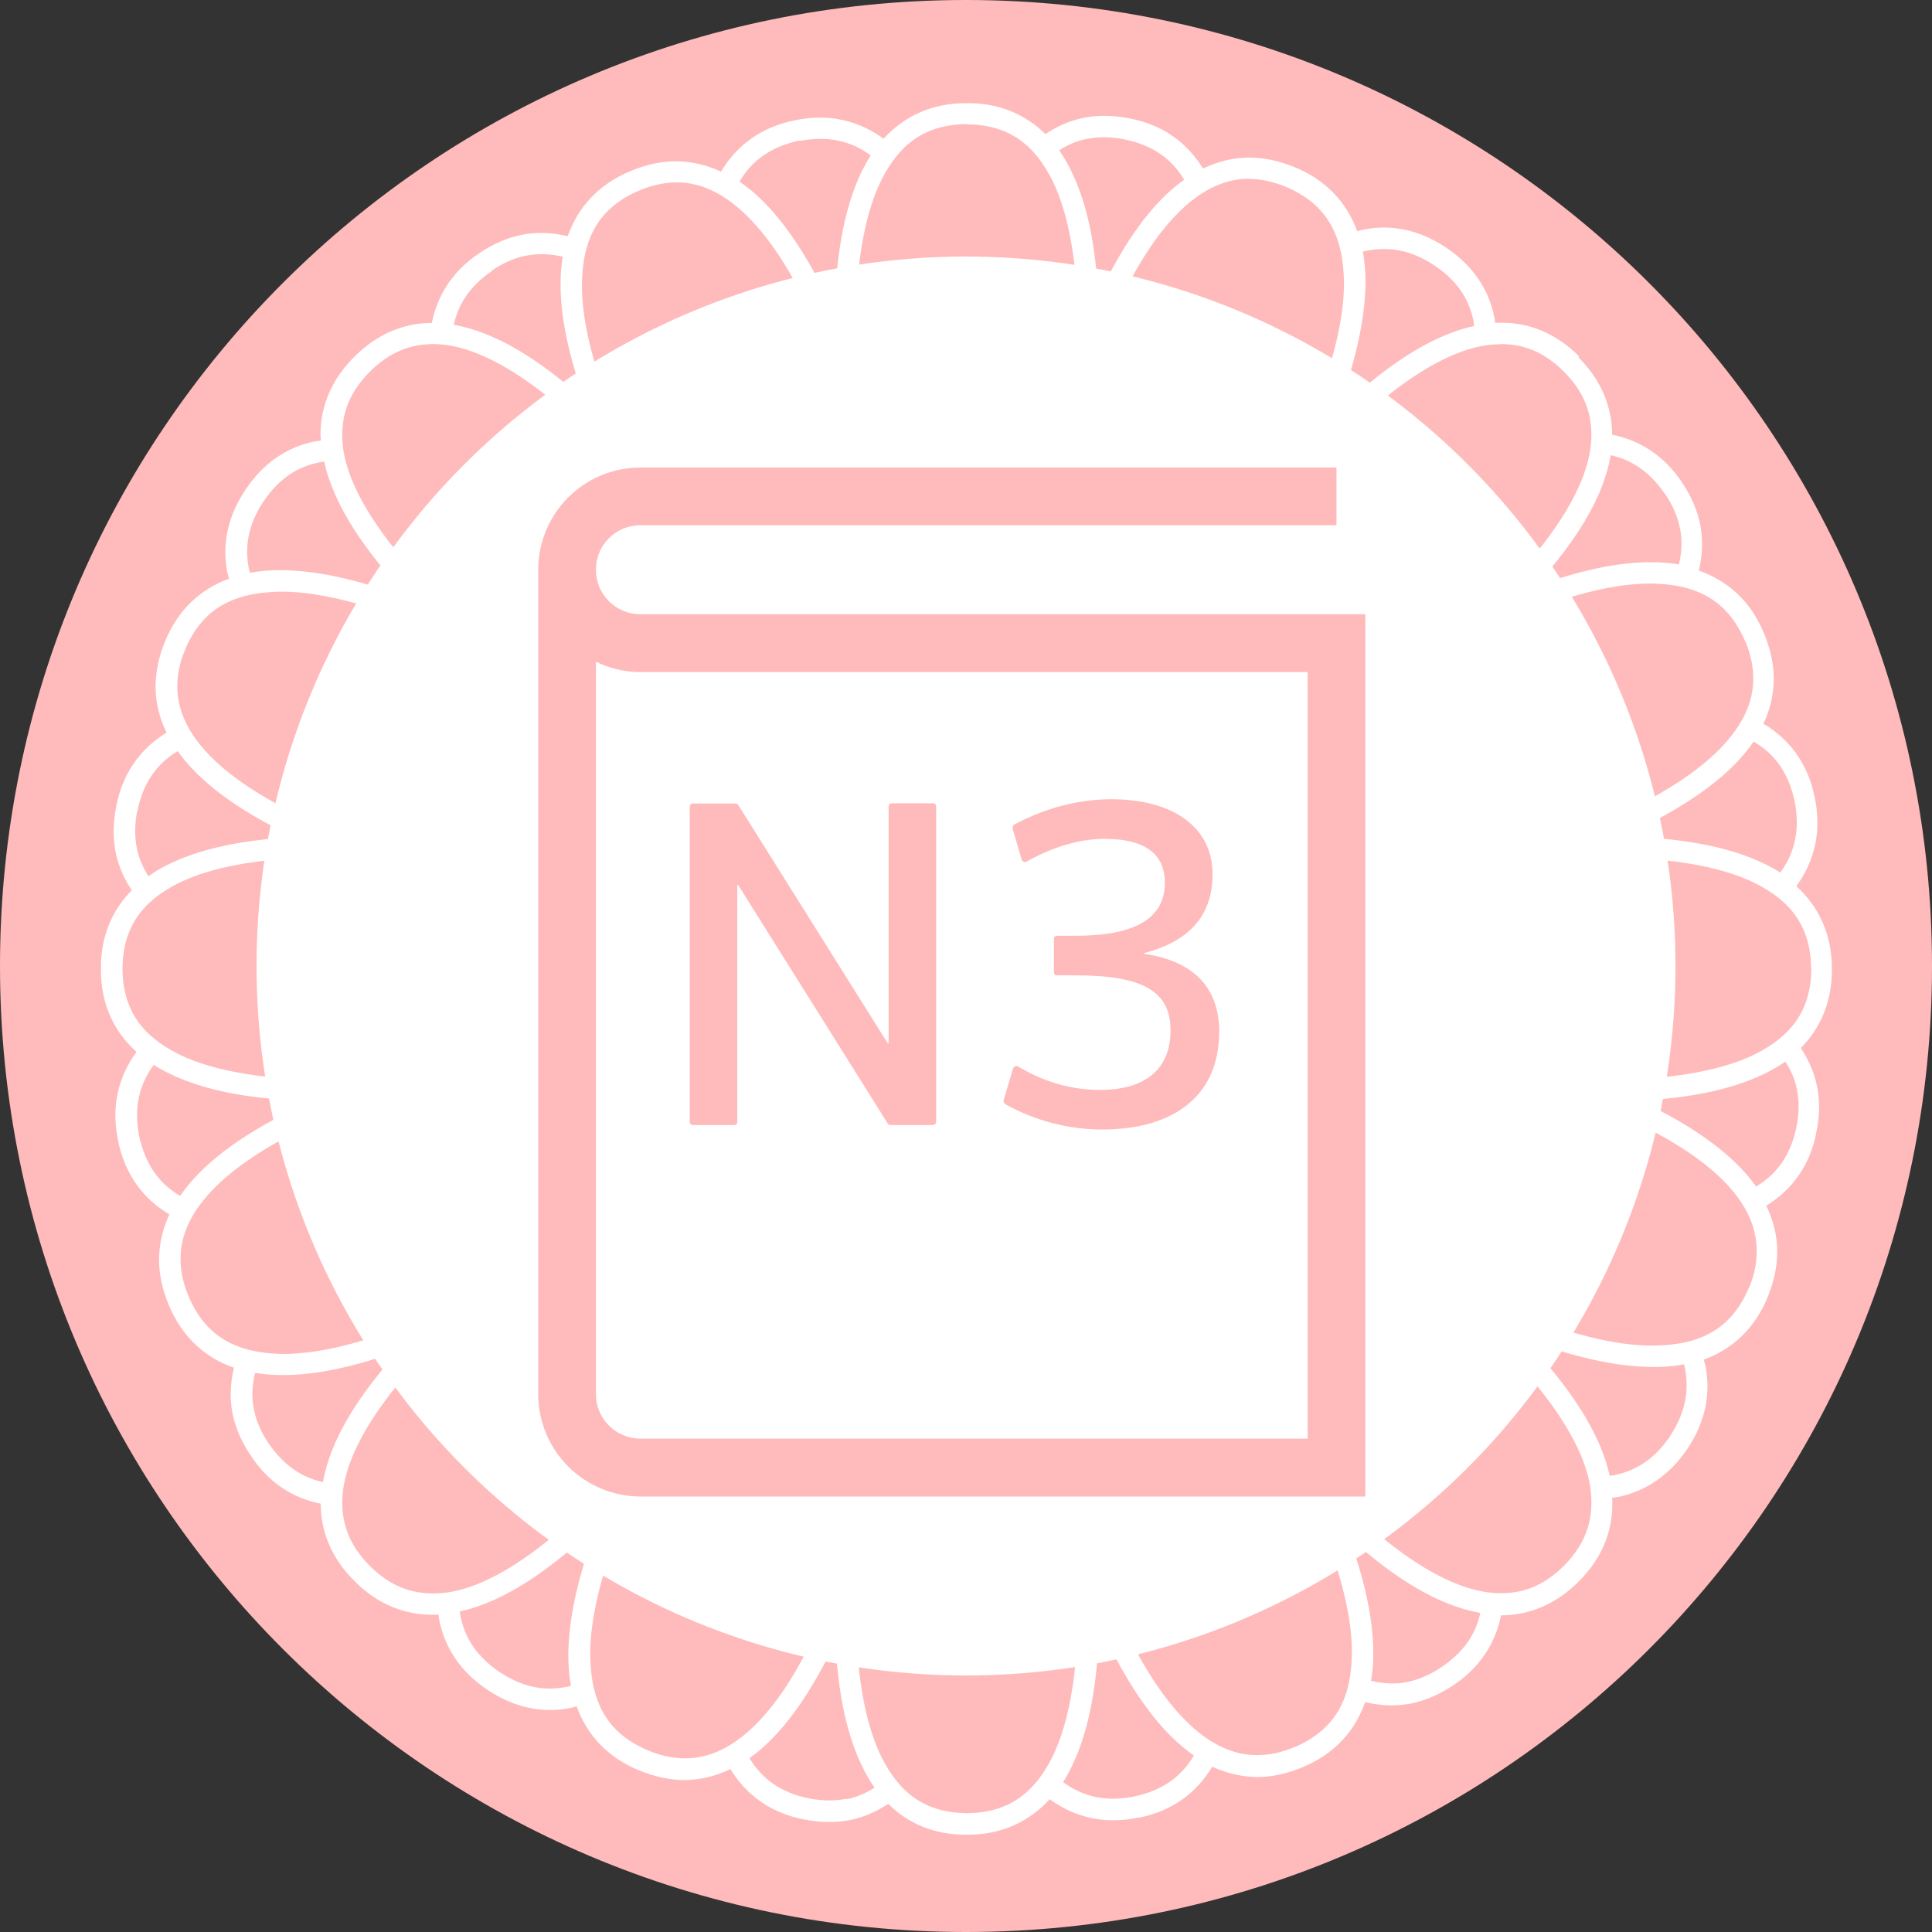 <?xml version="1.0" encoding="UTF-8"?>
<svg id="_圖層_2" data-name="圖層 2" xmlns="http://www.w3.org/2000/svg" viewBox="0 0 95.12 95.12">
  <rect x="0" y="0" width="95.12" height="95.12" fill="#333333" stroke="none"/>
  <defs>
    <style>
      .cls-1 {
        fill: #fbb;
      }

      .cls-1, .cls-2 {
        stroke-width: 0px;
      }

      .cls-2 {
        fill: #fff;
      }
    </style>
  </defs>
  <g id="CON03">
    <g>
      <g>
        <g>
          <path class="cls-1" d="M95.12,47.56c0,26.27-21.29,47.56-47.56,47.56S0,73.83,0,47.56,21.29,0,47.56,0s47.56,21.3,47.56,47.56Z"/>
          <path class="cls-2" d="M77.75,17.55c-1.12-1.13-2.45-1.67-3.84-1.66-.1,0-.2,0-.3.01-.01-.1-.02-.2-.04-.29-.27-1.36-1.06-2.55-2.39-3.43-1.33-.89-2.73-1.15-4.08-.87-.1.02-.19.05-.28.07-.51-1.4-1.53-2.53-3.13-3.17-.75-.3-1.48-.45-2.19-.45-.81,0-1.56.2-2.27.54-.78-1.27-1.99-2.18-3.68-2.48-.79-.15-1.54-.16-2.24-.01-.68.14-1.28.42-1.84.79-.98-.96-2.27-1.54-3.88-1.52-1.72-.01-3.08.65-4.09,1.75-1.2-.88-2.67-1.26-4.35-.91-1.68.33-2.89,1.25-3.65,2.53-.69-.32-1.43-.5-2.21-.51-.73,0-1.48.16-2.24.48-1.6.66-2.6,1.8-3.1,3.21-.74-.18-1.48-.22-2.26-.07-.71.14-1.42.45-2.1.91-1.32.89-2.06,2.08-2.33,3.43-1.38,0-2.69.54-3.81,1.66-1.13,1.12-1.67,2.45-1.67,3.83,0,.1.01.2.02.3-.1.02-.2.03-.29.04-1.36.27-2.55,1.06-3.43,2.39-.89,1.33-1.16,2.73-.88,4.09.02.1.06.19.08.28-1.4.51-2.53,1.53-3.17,3.13-.3.74-.45,1.48-.45,2.19,0,.8.2,1.56.54,2.26-1.27.78-2.18,1.99-2.49,3.69-.15.79-.15,1.54-.01,2.24.14.67.42,1.28.79,1.83-.97.98-1.54,2.28-1.52,3.87-.02,1.72.64,3.09,1.75,4.09-.88,1.2-1.26,2.67-.91,4.35.33,1.68,1.25,2.89,2.53,3.65-.32.69-.5,1.42-.51,2.21,0,.73.16,1.48.48,2.25.66,1.59,1.8,2.6,3.21,3.09-.18.74-.22,1.49-.07,2.26.15.71.45,1.42.92,2.1.89,1.33,2.08,2.07,3.42,2.33,0,1.38.54,2.7,1.66,3.81,1.12,1.13,2.44,1.66,3.82,1.66h.02c.1,0,.2,0,.3-.01.01.1.02.2.04.29.27,1.35,1.06,2.55,2.39,3.43,1.32.88,2.72,1.15,4.06.88h.02c.1-.02.19-.06.29-.08.51,1.4,1.52,2.53,3.12,3.17.75.3,1.48.46,2.19.46.81-.01,1.55-.2,2.26-.54.78,1.27,1.99,2.18,3.69,2.49.79.15,1.54.15,2.24.01.67-.14,1.28-.42,1.84-.79.98.97,2.27,1.53,3.87,1.52h.04c1.7,0,3.05-.66,4.04-1.75,1.2.88,2.67,1.26,4.35.91.02,0,.03,0,.05,0,1.66-.33,2.85-1.25,3.6-2.51.69.32,1.43.5,2.2.51.73,0,1.48-.16,2.24-.48,1.6-.66,2.6-1.8,3.09-3.21.74.18,1.49.22,2.26.07.71-.14,1.41-.45,2.1-.91,1.32-.89,2.06-2.08,2.33-3.43,1.38,0,2.7-.54,3.82-1.66,1.13-1.12,1.67-2.45,1.66-3.83,0-.1,0-.2-.01-.3.1-.01.19-.02.29-.04h.01c1.35-.28,2.54-1.07,3.42-2.39.88-1.32,1.15-2.73.87-4.09-.03-.09-.05-.19-.08-.28,1.4-.51,2.53-1.53,3.17-3.13.3-.75.45-1.48.45-2.19,0-.8-.2-1.56-.54-2.26,1.27-.78,2.18-1.99,2.48-3.69.16-.79.16-1.54.01-2.23-.14-.68-.42-1.28-.79-1.84.97-.98,1.54-2.28,1.53-3.88.01-1.72-.65-3.09-1.75-4.09.88-1.2,1.26-2.67.91-4.35-.33-1.68-1.25-2.89-2.53-3.65.33-.69.5-1.42.51-2.2,0-.73-.16-1.48-.48-2.24-.65-1.6-1.8-2.6-3.21-3.1.18-.74.21-1.49.07-2.25-.14-.72-.45-1.42-.91-2.11-.89-1.32-2.09-2.06-3.43-2.33,0-1.38-.54-2.69-1.66-3.81ZM73.84,16.94h.07c1.12,0,2.13.4,3.09,1.36.96.96,1.35,1.98,1.35,3.09.02,2.28-1.8,5.12-4.67,7.98-.16.16-.33.32-.5.49-4.21,1.87-8.76,4.72-12.87,7.56-3.43,2.38-6.51,4.75-8.76,6.55-.09-.09-.18-.18-.27-.27,1.76-2.26,4.08-5.34,6.4-8.77,2.59-3.83,5.19-8.06,7.03-12.04,3.25-3.52,6.53-5.94,9.12-5.94ZM51.99,47.69c0,2.43-1.97,4.39-4.39,4.39-2.42,0-4.38-1.96-4.39-4.39,0-2.42,1.97-4.38,4.39-4.39,2.42,0,4.39,1.96,4.39,4.39ZM67.09,12.39s.1-.03.15-.04c.02,0,.04,0,.07-.01,1.1-.21,2.16-.03,3.3.72,1.13.75,1.72,1.66,1.94,2.76.01.08.02.15.03.23-2.21.48-4.48,2.06-6.76,4.23.87-2.31,1.39-4.48,1.41-6.36,0-.53-.04-1.03-.13-1.52ZM61.49,8.81h.01c.56,0,1.15.12,1.79.38,2.06.86,2.85,2.42,2.88,4.72.02,5.18-4.64,13.52-9.35,20.43-2.31,3.4-4.62,6.47-6.37,8.72-.5-.31-1.05-.53-1.63-.67.04-.39.09-.8.14-1.24.65-5.45,1.88-13.63,3.94-20.41,1.04-3.39,2.28-6.43,3.74-8.58,1.46-2.15,3.08-3.36,4.85-3.36ZM53.51,6.84h0c.55-.11,1.16-.12,1.83.02,1.41.28,2.34.95,2.96,1.99-1.57,1.11-2.88,3-4.01,5.29-.07.15-.15.3-.22.45-.12-2.39-.51-4.5-1.32-6.15-.17-.37-.38-.71-.6-1.04.42-.27.86-.47,1.35-.56ZM47.6,6.12c2.06.02,3.32.98,4.22,2.78.88,1.8,1.26,4.43,1.26,7.46,0,.2,0,.41-.01.61-3.03,7.9-4.61,18.99-5.31,25.28-.05,0-.1,0-.16,0-.07,0-.15,0-.22.01-.46-3.73-1.25-9.14-2.47-14.57-.75-3.33-1.65-6.65-2.75-9.61-.02-.59-.04-1.17-.04-1.73,0-3.03.38-5.67,1.26-7.46.9-1.8,2.16-2.76,4.22-2.78ZM39.37,6.94c1.41-.27,2.53,0,3.5.71-.16.25-.3.51-.44.78-.89,1.84-1.28,4.26-1.35,6.99-.18-.4-.36-.79-.55-1.17-1.17-2.31-2.51-4.21-4.12-5.31.61-1.04,1.54-1.72,2.95-2.02ZM31.47,9.38c.65-.27,1.26-.4,1.83-.4h.04c2.33,0,4.46,2.19,6.25,5.76,2.69,5.34,4.52,13.49,5.66,20.27.47,2.79.82,5.35,1.08,7.39-.59.14-1.13.37-1.63.69-2.7-3.38-6.71-8.65-10.04-14.08-3.37-5.47-6.03-11.13-6.01-14.98.02-2.25.79-3.78,2.82-4.65ZM24.2,13.33c.59-.4,1.16-.64,1.72-.75.01,0,.03,0,.04,0,.57-.11,1.15-.08,1.75.06-.08.45-.12.92-.11,1.4,0,1.69.45,3.62,1.19,5.67-2.18-1.97-4.35-3.35-6.45-3.72.23-1.04.81-1.92,1.88-2.65ZM18.21,18.3c.96-.96,1.97-1.35,3.09-1.36h.04c2.27,0,5.09,1.83,7.94,4.67.16.16.33.33.48.5,1.88,4.22,4.72,8.77,7.57,12.87,2.38,3.43,4.75,6.51,6.55,8.76-.09.09-.18.18-.27.28-2.26-1.76-5.35-4.08-8.77-6.41-3.84-2.6-8.06-5.2-12.04-7.02-3.55-3.28-5.99-6.59-5.95-9.2,0-1.11.4-2.13,1.36-3.09ZM12.97,24.7c.75-1.13,1.66-1.72,2.76-1.94h.04c.06-.02.13-.03.19-.04.48,2.21,2.06,4.48,4.22,6.76-2.31-.87-4.47-1.4-6.36-1.41-.52,0-1.03.04-1.51.13-.02-.07-.04-.14-.06-.21-.21-1.1-.03-2.16.72-3.3ZM9.1,32.01c.86-2.07,2.42-2.85,4.72-2.88h.05c5.19,0,13.49,4.65,20.38,9.34,3.4,2.31,6.48,4.62,8.73,6.37-.31.5-.54,1.05-.67,1.64-.4-.04-.8-.09-1.24-.14-5.45-.65-13.63-1.88-20.41-3.95-3.39-1.04-6.42-2.28-8.57-3.74-2.16-1.47-3.36-3.08-3.36-4.86,0-.56.11-1.16.38-1.79ZM6.76,39.95c.28-1.41.96-2.35,1.99-2.97,1.11,1.57,3,2.89,5.29,4.02.15.07.3.14.45.21-2.38.13-4.49.52-6.14,1.32-.37.17-.72.38-1.04.61-.27-.42-.47-.87-.57-1.36-.11-.55-.12-1.15.01-1.83ZM6.03,47.69c.02-2.06.98-3.32,2.78-4.22,1.79-.88,4.4-1.26,7.42-1.26h.04c.2,0,.41,0,.62.01,7.9,3.03,18.99,4.61,25.28,5.31,0,.05,0,.11,0,.16,0,.08,0,.15,0,.23-3.72.46-9.13,1.25-14.56,2.46-3.33.75-6.65,1.66-9.61,2.75-.59.02-1.17.04-1.73.04-3.03,0-5.66-.38-7.46-1.26-1.8-.9-2.76-2.16-2.78-4.22ZM6.85,55.93c-.27-1.41,0-2.53.72-3.5.24.15.5.3.78.43,1.84.9,4.25,1.28,6.99,1.35-.39.18-.79.36-1.17.55-2.31,1.17-4.21,2.52-5.3,4.12-1.04-.61-1.71-1.54-2.02-2.95ZM9.29,63.83c-.28-.65-.4-1.26-.4-1.84-.03-2.35,2.17-4.49,5.76-6.29,5.34-2.69,13.49-4.53,20.27-5.66,2.8-.47,5.35-.82,7.4-1.07.14.58.37,1.13.69,1.63-3.38,2.7-8.65,6.71-14.08,10.04-5.46,3.37-11.13,6.03-14.99,6.02-2.24-.03-3.78-.8-4.65-2.82ZM13.25,71.1c-.4-.58-.64-1.15-.75-1.72-.12-.58-.09-1.18.06-1.79.42.07.85.11,1.3.11h.09c1.7,0,3.63-.45,5.67-1.19-1.96,2.18-3.35,4.35-3.72,6.46-1.04-.23-1.91-.81-2.65-1.87ZM21.3,78.45c-1.12,0-2.13-.4-3.09-1.35-.96-.97-1.35-1.97-1.36-3.09-.02-2.28,1.8-5.11,4.67-7.97.16-.16.33-.33.5-.49,4.22-1.88,8.76-4.73,12.87-7.57,3.43-2.38,6.5-4.75,8.76-6.55.09.09.18.18.27.27-1.76,2.27-4.08,5.34-6.4,8.77-2.59,3.84-5.19,8.07-7.02,12.04-3.29,3.55-6.59,5.99-9.2,5.94ZM28.12,83c-.07.01-.14.04-.21.05-1.1.22-2.16.03-3.3-.72-1.13-.76-1.71-1.66-1.94-2.76-.01-.07-.02-.15-.04-.23,2.21-.48,4.48-2.06,6.76-4.22-.87,2.3-1.4,4.47-1.41,6.36,0,.53.04,1.03.13,1.52ZM33.72,86.57c-.56,0-1.16-.12-1.79-.38-2.07-.86-2.85-2.42-2.87-4.72-.03-5.18,4.64-13.52,9.34-20.42,2.31-3.41,4.62-6.47,6.37-8.72.5.31,1.05.53,1.63.67-.04.4-.09.8-.14,1.23-.65,5.45-1.88,13.63-3.95,20.41-1.03,3.39-2.28,6.43-3.73,8.58-1.47,2.15-3.08,3.36-4.86,3.35ZM41.69,88.56c-.55.11-1.16.11-1.83-.01-1.4-.28-2.34-.96-2.96-1.99,1.57-1.11,2.88-3.01,4.02-5.29.07-.15.14-.3.21-.45.12,2.38.51,4.49,1.32,6.15.18.37.38.72.61,1.04-.42.27-.87.47-1.36.57ZM47.61,89.27c-2.06-.02-3.32-.98-4.22-2.78-.88-1.8-1.26-4.43-1.26-7.46,0-.21,0-.41,0-.62,3.03-7.9,4.61-18.99,5.3-25.28.06,0,.11.01.16.01.08,0,.15-.01.23-.01.46,3.73,1.25,9.13,2.47,14.56.75,3.33,1.66,6.66,2.75,9.61.03.59.05,1.16.04,1.73,0,3.03-.38,5.66-1.26,7.46-.9,1.79-2.15,2.76-4.21,2.78ZM55.84,88.45c-1.42.28-2.54,0-3.5-.71.16-.25.3-.51.43-.78.9-1.84,1.28-4.26,1.35-7,.18.4.36.79.55,1.17,1.17,2.3,2.52,4.2,4.11,5.3-.61,1.04-1.54,1.72-2.95,2.02ZM63.74,86.01c-.65.28-1.26.4-1.84.4-2.34.03-4.49-2.17-6.29-5.76-2.69-5.35-4.53-13.49-5.66-20.27-.47-2.79-.82-5.35-1.08-7.4.59-.13,1.13-.37,1.63-.68,2.7,3.38,6.7,8.65,10.04,14.08,3.37,5.47,6.03,11.13,6.02,14.99-.02,2.24-.79,3.77-2.82,4.65ZM71.01,82.05c-.58.4-1.15.64-1.72.76-.58.12-1.18.09-1.79-.06.08-.45.12-.91.11-1.39,0-1.7-.45-3.63-1.19-5.67,2.18,1.97,4.35,3.35,6.46,3.72-.22,1.04-.81,1.92-1.88,2.65ZM77,77.09c-.97.96-1.97,1.35-3.09,1.35-2.28.02-5.11-1.8-7.98-4.67-.16-.16-.32-.33-.49-.5-1.87-4.22-4.72-8.77-7.56-12.86-2.38-3.43-4.75-6.51-6.55-8.76.09-.09.18-.18.27-.27,2.26,1.76,5.34,4.08,8.77,6.4,3.84,2.59,8.07,5.2,12.04,7.02,3.56,3.29,5.99,6.59,5.94,9.2,0,1.12-.4,2.12-1.35,3.09ZM82.24,70.69c-.76,1.13-1.67,1.71-2.76,1.94-.07.01-.15.02-.23.03-.48-2.21-2.06-4.48-4.22-6.76,2.31.87,4.47,1.4,6.36,1.4.03,0,.06,0,.09,0,.5,0,.97-.04,1.43-.13.01.07.04.14.05.21.21,1.09.02,2.16-.72,3.3ZM86.11,63.38c-.86,2.07-2.42,2.85-4.72,2.87-5.18.03-13.52-4.63-20.42-9.34-3.4-2.31-6.47-4.62-8.72-6.37.3-.5.54-1.05.67-1.64.39.05.81.09,1.23.15,5.45.65,13.63,1.88,20.41,3.95,3.39,1.04,6.43,2.28,8.58,3.74,2.16,1.46,3.36,3.08,3.35,4.86,0,.56-.11,1.16-.37,1.79ZM88.45,55.45c-.27,1.4-.95,2.34-1.99,2.97-1.11-1.57-3-2.89-5.29-4.02-.15-.07-.3-.14-.46-.21,2.39-.12,4.5-.52,6.15-1.32.37-.18.72-.38,1.04-.6.28.42.47.87.57,1.36.11.55.12,1.15-.02,1.83ZM89.18,47.69c-.02,2.06-.99,3.32-2.78,4.22-1.8.88-4.42,1.26-7.46,1.26-.21,0-.41,0-.62-.01-7.9-3.03-18.99-4.6-25.29-5.31,0-.05.01-.1.01-.16,0-.07-.01-.14-.02-.22,3.73-.46,9.14-1.25,14.57-2.47,3.33-.75,6.65-1.65,9.61-2.75.59-.02,1.16-.04,1.73-.04,3.03,0,5.66.38,7.46,1.26,1.8.9,2.76,2.16,2.78,4.22ZM88.36,39.46c.27,1.41,0,2.53-.71,3.5-.25-.16-.51-.3-.78-.43-1.84-.9-4.25-1.28-6.99-1.35.39-.18.79-.36,1.16-.55,2.31-1.17,4.21-2.52,5.3-4.12,1.04.61,1.72,1.54,2.02,2.95ZM85.92,31.56c.28.65.4,1.26.4,1.84.02,2.35-2.18,4.49-5.76,6.29-5.34,2.69-13.49,4.53-20.27,5.66-2.8.47-5.36.82-7.4,1.07-.14-.59-.37-1.13-.69-1.63,3.39-2.7,8.65-6.7,14.08-10.04,5.45-3.36,11.1-6.02,14.95-6.02h.03c2.25.02,3.78.8,4.65,2.82ZM81.96,24.29c.4.58.64,1.16.75,1.72.13.58.09,1.18-.05,1.78-.45-.08-.91-.11-1.4-.11-1.7,0-3.62.45-5.67,1.19,1.96-2.18,3.36-4.35,3.71-6.46,1.04.23,1.92.82,2.65,1.88Z"/>
        </g>
        <circle class="cls-2" cx="47.56" cy="47.56" r="34.93"/>
      </g>
      <path class="cls-1" d="M31.53,30.24c-.61,0-1.15-.24-1.55-.64-.4-.4-.64-.94-.64-1.55,0-.61.24-1.15.64-1.55.4-.4.94-.64,1.55-.64h34.27s0-2.84,0-2.84H31.53c-2.78,0-5.03,2.25-5.03,5.03v40.59c0,2.78,2.25,5.03,5.03,5.04h35.69V30.24H31.53ZM64.38,70.83H31.53c-1.21,0-2.19-.98-2.19-2.19v-36.06c.66.32,1.41.51,2.19.51h32.85v37.75h0Z"/>
      <g>
        <path class="cls-1" d="M45.94,55.39h-2.12s-.09-.02-.11-.07l-7.37-11.75h-.04v11.67c0,.09-.06.15-.15.15h-2.04c-.09,0-.15-.07-.15-.15v-15.53c0-.09.07-.15.15-.15h2.12s.09.02.11.06l7.37,11.75h.04v-11.67c0-.09.06-.15.15-.15h2.04c.09,0,.15.06.15.15v15.53c0,.09-.06.15-.15.15Z"/>
        <path class="cls-1" d="M60.02,50.84c0,3.01-2.12,4.77-5.75,4.77-1.65,0-3.25-.41-4.77-1.24-.06-.04-.09-.11-.09-.15v-.04l.46-1.56c.04-.11.15-.17.26-.11,1.3.78,2.65,1.15,4.03,1.15,2.25,0,3.47-1.04,3.47-2.93s-1.3-2.71-4.66-2.71h-.93c-.09,0-.15-.07-.15-.15v-1.65c0-.09.06-.15.15-.15h.93c2.93,0,4.38-.87,4.38-2.6,0-1.45-1-2.17-2.97-2.17-1.19,0-2.49.37-3.82,1.11-.11.07-.22.02-.26-.09l-.43-1.47s-.02-.09-.02-.09v-.02s.02-.11.09-.15c1.56-.82,3.17-1.24,4.77-1.24,3.12,0,4.99,1.43,4.99,3.69,0,2.02-1.13,3.3-3.36,3.88v.04c2.45.37,3.69,1.67,3.69,3.88Z"/>
      </g>
    </g>
  </g>
</svg>